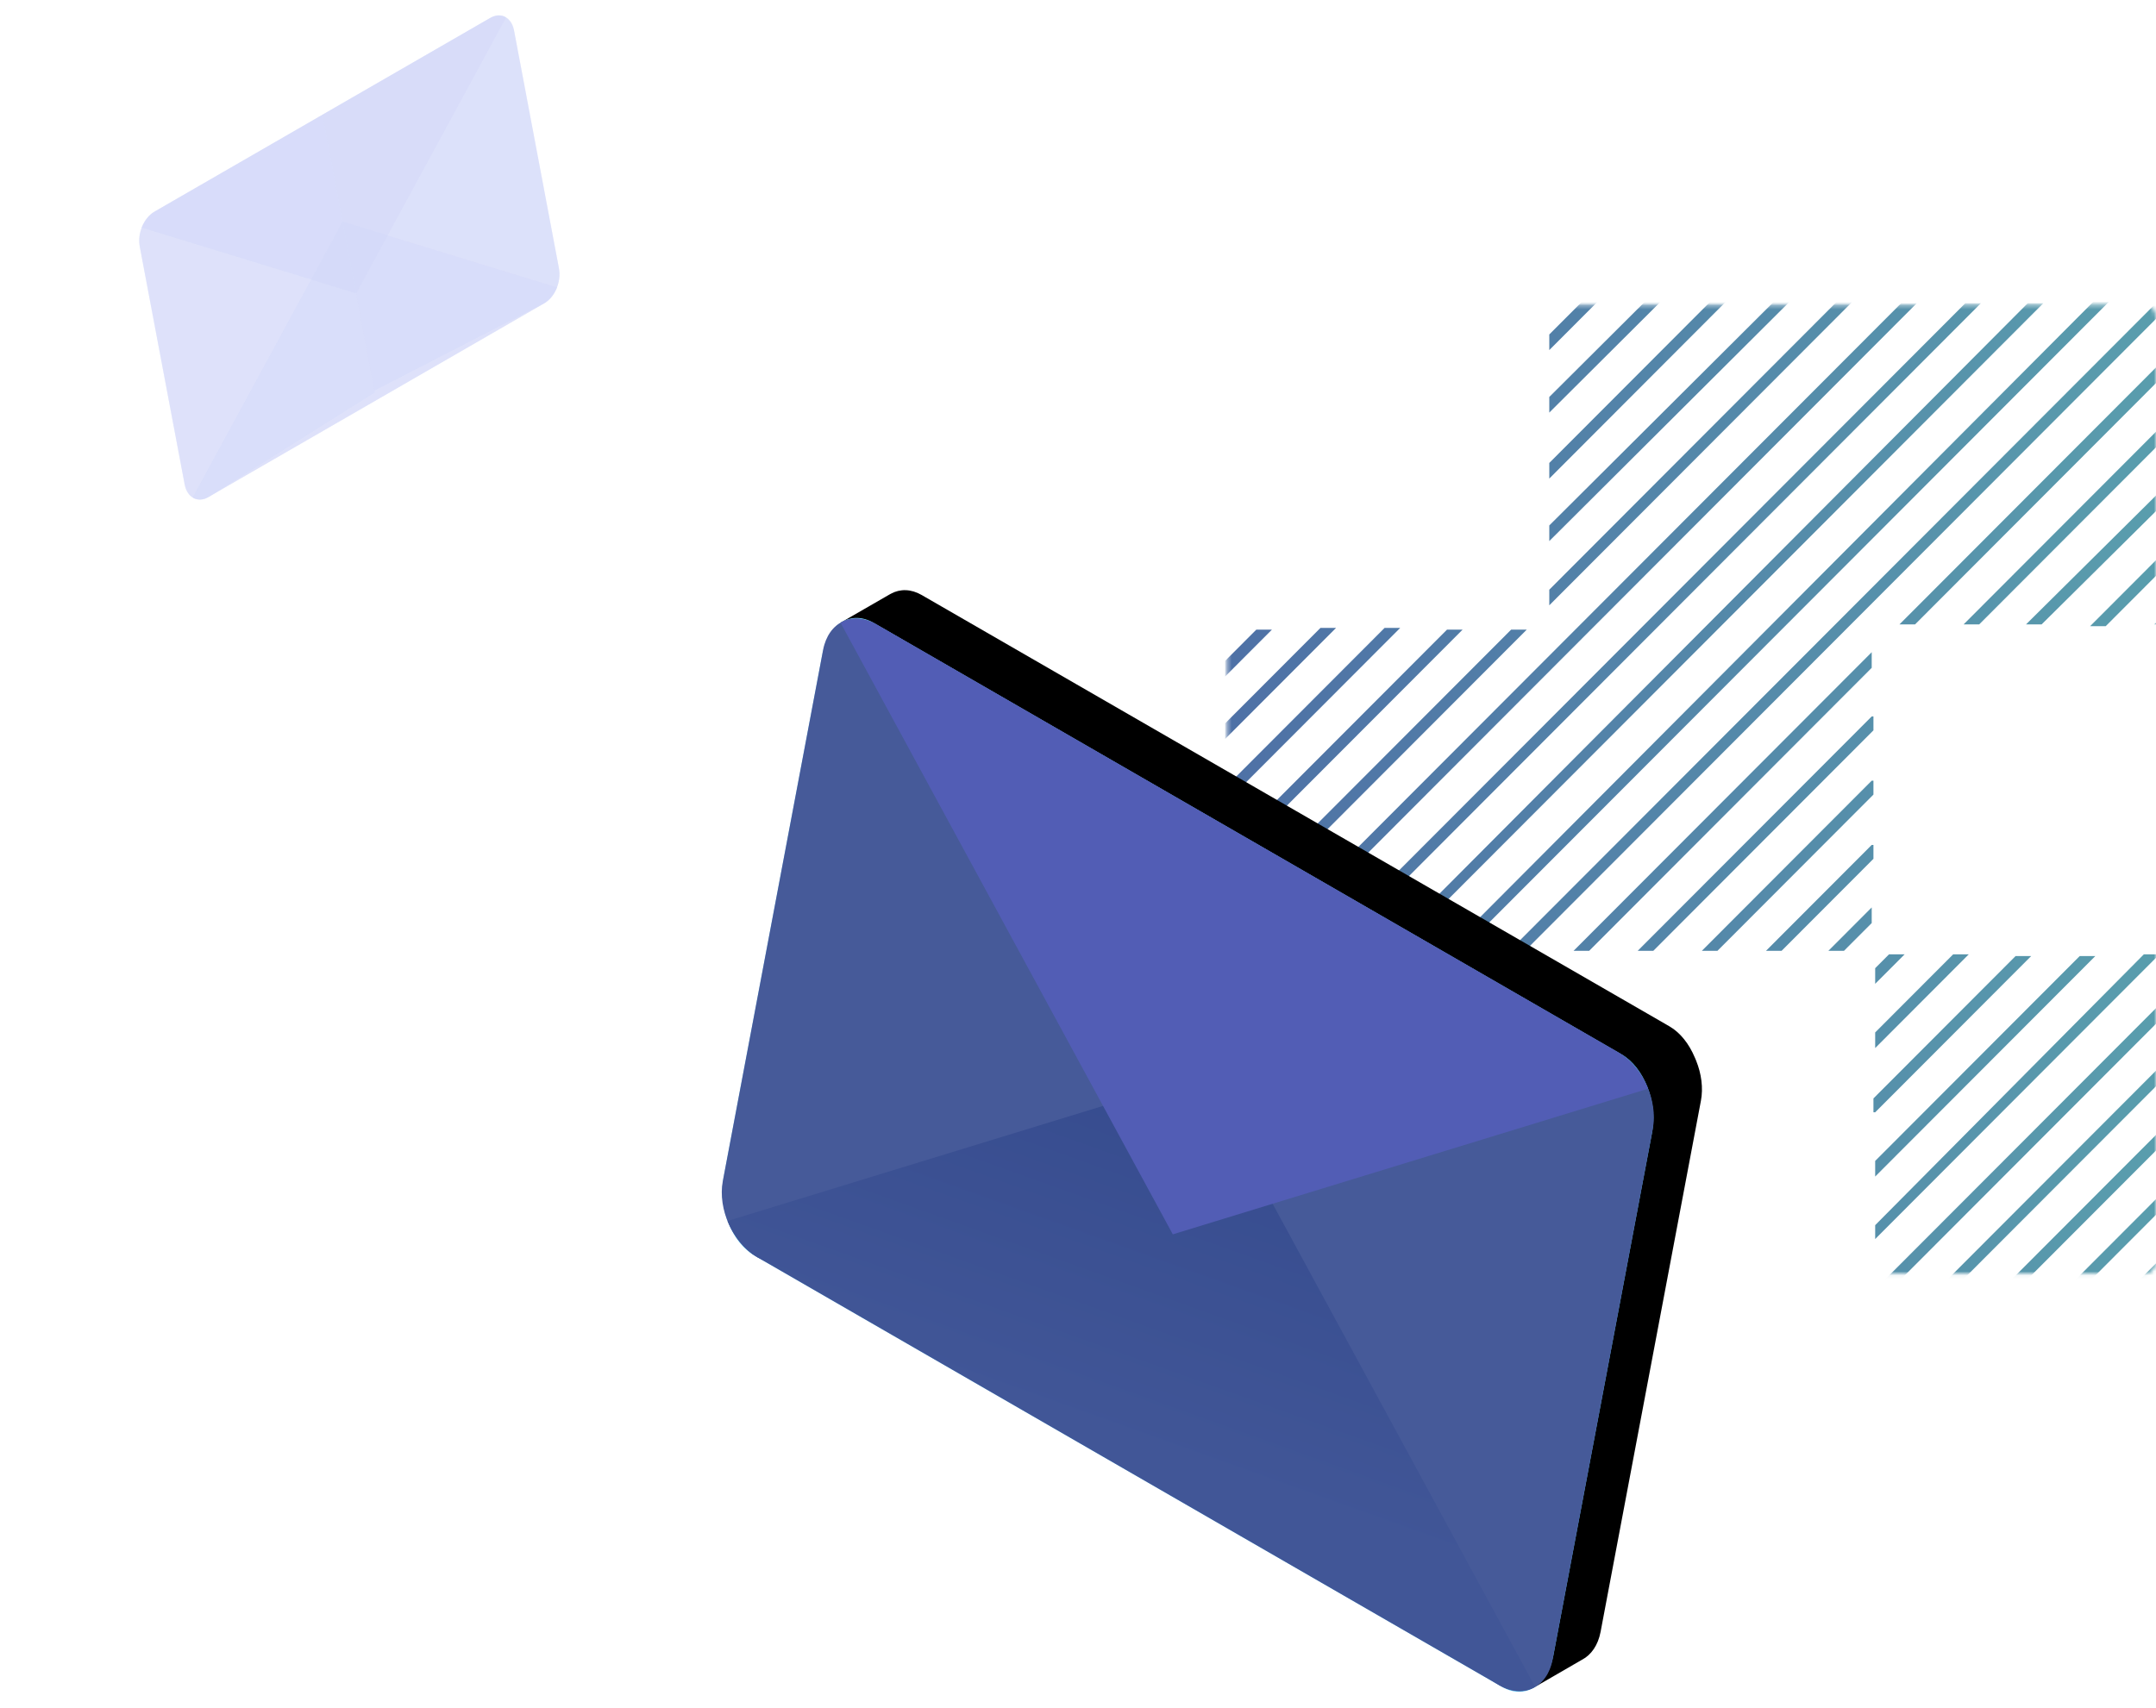 <svg width="540" height="428" viewBox="0 0 540 428" fill="none" xmlns="http://www.w3.org/2000/svg">
<mask id="mask0_3_3335" style="mask-type:alpha" maskUnits="userSpaceOnUse" x="307" y="76" width="233" height="244">
<path d="M537.508 76.337H309.824C308.448 76.337 307.332 77.818 307.332 79.645V315.769C307.332 317.596 308.448 319.077 309.824 319.077H537.508C538.884 319.077 539.999 317.596 539.999 315.769V79.645C539.999 77.818 538.884 76.337 537.508 76.337Z" fill="url(#paint0_linear_3_3335)"/>
</mask>
<g mask="url(#mask0_3_3335)">
<path fill-rule="evenodd" clip-rule="evenodd" d="M552.779 -472.528L575.547 -495.287H579.253L552.779 -468.822V-472.528ZM552.779 -484.701L563.368 -495.287H559.662L552.779 -488.407V-484.701ZM723.8 -576.802H720.094L557.015 -413.774H560.721L723.8 -576.802ZM608.374 -413.774L771.453 -576.802H767.748L604.668 -413.774H608.374ZM715.858 -379.368L750.274 -413.774H746.568L715.858 -383.074V-379.368ZM634.318 -554.042V-550.336L660.792 -576.802H657.087L634.318 -554.042ZM634.318 -569.921V-566.216L644.908 -576.802H641.202L634.318 -569.921ZM623.729 -413.774L787.338 -576.802H783.632L620.552 -413.774H623.729ZM634.318 -538.163V-534.457L676.677 -576.802H672.971L634.318 -538.163ZM688.855 -576.802L634.318 -522.283V-518.577L692.561 -576.802H688.855ZM634.318 -503.228L707.916 -576.802H704.21L634.318 -506.932V-503.228ZM828.108 -495.287L797.398 -464.587V-460.883L831.814 -495.287H828.108ZM878.938 -530.222V-526.518L929.238 -576.802H925.532L878.938 -530.222ZM797.398 -445.003L847.698 -495.287H843.993L797.398 -448.708V-445.003ZM715.858 -395.248L734.39 -413.774H730.684L715.858 -398.952V-395.248ZM717.447 -495.287H721.153L797.398 -571.509V-575.214L717.447 -495.287ZM812.224 -495.287L797.398 -480.467V-476.762L815.929 -495.287H812.224ZM780.985 -495.287H784.69L797.927 -508.52V-512.226L780.985 -495.287ZM878.938 -574.155L881.586 -576.802H878.938V-574.155ZM878.938 -546.102V-542.397L913.355 -576.802H909.648L878.938 -546.102ZM878.938 -561.981V-558.276L897.47 -576.802H893.763L878.938 -561.981ZM592.49 -413.774L755.569 -576.802H751.863L588.784 -413.774H592.49ZM797.398 -287.268V-290.973L757.158 -250.745H760.864L797.398 -287.268ZM797.398 -303.147V-306.852L741.274 -250.745H744.979L797.398 -303.147ZM797.398 -271.388V-275.093L773.042 -250.745H776.748L797.398 -271.388ZM878.938 -479.408V-483.114L646.497 -250.745H650.203L878.938 -479.408ZM878.938 -463.529V-467.234L662.381 -250.745H666.087L878.938 -463.529ZM878.938 -226.926V-230.631L817.519 -169.231H821.224L878.938 -226.926ZM595.137 -495.287H591.431L552.779 -456.648V-452.942L595.137 -495.287ZM960.478 -576.802H956.771L878.938 -498.993V-495.287H875.761L797.398 -416.95V-413.597L797.046 -413.244H793.692L715.858 -335.435V-331.906L715.682 -331.73H712.152L634.318 -253.921V-250.216L715.682 -331.73H715.858V-331.906L797.046 -413.244H797.398V-413.597L878.938 -495.287L960.478 -576.802ZM871.525 -250.745H867.819L797.398 -180.346V-176.641L871.525 -250.745ZM839.756 -250.745H836.05L797.398 -212.105V-208.4L839.756 -250.745ZM855.64 -250.745H851.935L797.398 -196.226V-192.521L855.64 -250.745ZM797.398 -255.509V-259.214L788.927 -250.745H792.633L797.398 -255.509ZM739.685 -576.802H735.979L572.899 -413.774H576.605L739.685 -576.802ZM715.858 -474.115V-477.82L651.792 -413.774H655.498L715.858 -474.115ZM611.021 -495.287H607.316L552.779 -440.768V-437.063L611.021 -495.287ZM626.376 -495.287H622.67L552.779 -424.889V-421.184L626.376 -495.287ZM715.858 -458.236V-461.941L667.676 -413.774H671.382L715.858 -458.236ZM715.858 -442.356V-446.062L683.561 -413.774H687.266L715.858 -442.356ZM700.503 -332.259H696.798L634.318 -269.8V-266.095L700.503 -332.259ZM684.619 -332.259H680.913L634.318 -285.68V-281.974L684.619 -332.259ZM715.858 -426.477V-430.182L699.445 -413.774H703.151L715.858 -426.477ZM796.869 -495.287H797.398V-492.642L800.046 -495.287H797.927V-496.346L796.869 -495.287ZM930.827 -250.745H934.533L960.478 -276.681V-280.387L930.827 -250.745ZM920.238 -413.774L838.698 -332.259H842.404L923.944 -413.774H920.238ZM888.469 -413.774L806.929 -332.259H810.635L892.174 -413.774H888.469ZM904.353 -413.774L822.813 -332.259H826.519L908.06 -413.774H904.353ZM870.467 -332.259H874.172L955.712 -413.774H952.006L870.467 -332.259ZM715.858 -363.489L766.159 -413.774H762.453L715.858 -367.194V-363.489ZM946.711 -250.745H950.417L960.478 -260.802V-264.507L946.711 -250.745ZM960.478 -312.145L899.058 -250.745H902.765L960.478 -308.44V-312.145ZM960.478 -359.254L878.938 -277.74V-274.035L960.478 -355.549V-359.254ZM960.478 -343.375L878.938 -261.861V-258.155L960.478 -339.67V-343.375ZM960.478 -327.495L883.704 -250.745H887.409L960.478 -324.32V-327.495ZM960.478 -564.628L891.116 -495.287H894.823L960.478 -560.922V-564.628ZM878.938 -242.276V-245.981L802.164 -169.231H805.87L878.938 -242.276ZM837.109 -169.231L878.938 -211.046V-214.752L833.403 -169.231H837.109ZM797.398 -224.279L823.872 -250.745H820.166L797.398 -227.984V-224.279ZM681.972 -250.745L878.938 -447.65V-451.355L678.266 -250.745H681.972ZM852.993 -169.231L878.938 -195.167V-198.872L849.287 -169.231H852.993ZM868.878 -169.231L878.938 -179.288V-182.993L865.172 -169.231H868.878ZM713.211 -250.745L878.938 -416.42V-420.125L709.505 -250.745H713.211ZM697.856 -250.745L878.938 -431.77V-435.475L694.15 -250.745H697.856ZM797.398 -319.026V-322.732L725.389 -250.745H729.095L797.398 -319.026ZM797.398 -240.159L807.987 -250.745H804.282L797.398 -243.335V-240.159ZM936.122 -413.774L854.582 -332.259H858.288L939.828 -413.774H936.122ZM797.398 -543.455L749.216 -495.287H752.922L797.398 -539.75V-543.455ZM797.398 -559.335L733.331 -495.287H737.037L797.398 -555.63V-559.335ZM797.398 -527.575L765.1 -495.287H768.806L797.398 -523.871V-527.575ZM715.858 -414.832L714.8 -413.774H715.858V-411.127L718.505 -413.774H715.858V-414.832ZM715.858 -489.995V-493.7L635.907 -413.774H639.613L715.858 -489.995ZM715.858 -347.609L782.043 -413.774H778.337L715.858 -351.315V-347.609ZM859.877 -495.287L797.398 -432.829V-429.124L863.583 -495.287H859.877ZM914.943 -250.745H918.648L960.478 -292.561V-296.266L914.943 -250.745ZM941.417 -576.802L878.938 -514.343V-510.638L945.122 -576.802H941.417ZM878.938 -324.849V-321.144L960.478 -403.187V-406.893L878.938 -324.849ZM938.769 -495.287H942.475L960.478 -513.285V-516.989L938.769 -495.287ZM954.654 -495.287H958.359L961.007 -497.934V-501.64L954.654 -495.287ZM878.938 -293.619V-289.914L960.478 -371.429V-375.134L878.938 -293.619ZM878.938 -309.499V-305.794L960.478 -387.307V-391.013L878.938 -309.499ZM634.318 -313.733L652.85 -332.259H649.144L634.318 -317.438V-313.733ZM634.318 -297.854L668.735 -332.259H665.029L634.318 -301.559V-297.854ZM922.885 -495.287H926.592L960.478 -529.164V-532.869L922.885 -495.287ZM634.318 -329.613L636.966 -332.259H634.318V-329.613ZM907 -495.287H910.707L960.478 -545.043V-548.749L907 -495.287ZM552.779 -63.734L575.547 -86.549H579.253L552.779 -60.02V-63.734ZM552.779 -75.938L563.368 -86.549H559.662L552.779 -79.652V-75.938ZM723.8 -168.258H720.094L557.015 -4.841H560.721L723.8 -168.258ZM608.374 -4.841L771.453 -168.258H767.748L604.668 -4.841H608.374ZM715.858 29.647L750.274 -4.841H746.568L715.858 25.933V29.647ZM634.318 -145.443V-141.73L660.792 -168.258H657.087L634.318 -145.443ZM634.318 -161.361V-157.647L644.908 -168.258H641.202L634.318 -161.361ZM623.729 -4.841L787.338 -168.258H783.632L620.552 -4.841H623.729ZM634.318 -129.526V-125.812L676.677 -168.258H672.971L634.318 -129.526ZM688.855 -168.258L634.318 -113.609V-109.894L692.561 -168.258H688.855ZM634.318 -94.508L707.916 -168.258H704.21L634.318 -98.222V-94.508ZM828.108 -86.549L797.398 -55.776V-52.062L831.814 -86.549H828.108ZM878.938 -121.567V-117.853L929.238 -168.258H925.532L878.938 -121.567ZM797.398 -36.145L847.698 -86.549H843.993L797.398 -39.858V-36.145ZM715.858 13.73L734.39 -4.841H730.684L715.858 10.016V13.73ZM717.447 -86.549H721.153L797.398 -162.952V-166.666L717.447 -86.549ZM812.224 -86.549L797.398 -71.693V-67.979L815.929 -86.549H812.224ZM780.985 -86.549H784.69L797.927 -99.813V-103.527L780.985 -86.549ZM878.938 -165.605L881.586 -168.258H878.938V-165.605ZM878.938 -137.485V-133.771L913.355 -168.258H909.648L878.938 -137.485ZM878.938 -153.402V-149.688L897.47 -168.258H893.763L878.938 -153.402ZM592.49 -4.841L755.569 -168.258H751.863L588.784 -4.841H592.49ZM797.398 121.968V118.253L757.158 158.578H760.864L797.398 121.968ZM797.398 106.05V102.336L741.274 158.578H744.979L797.398 106.05ZM797.398 137.885V134.171L773.042 158.578H776.748L797.398 137.885ZM878.938 -70.632V-74.346L646.497 158.578H650.203L878.938 -70.632ZM878.938 -54.715V-58.428L662.381 158.578H666.087L878.938 -54.715ZM878.938 182.453V178.739L817.519 240.286H821.224L878.938 182.453ZM595.137 -86.549H591.431L552.779 -47.817V-44.103L595.137 -86.549ZM960.478 -168.258H956.771L878.938 -90.263V-86.549H875.761L797.398 -8.024V-4.664L797.046 -4.31H793.692L715.858 73.684V77.223L715.682 77.399H712.152L634.318 155.394V159.108L715.682 77.399H715.858V77.223L797.046 -4.31H797.398V-4.664L878.938 -86.549L960.478 -168.258ZM871.525 158.578H867.819L797.398 229.144V232.858L871.525 158.578ZM839.756 158.578H836.05L797.398 197.309V201.023L839.756 158.578ZM855.64 158.578H851.935L797.398 213.227V216.941L855.64 158.578ZM797.398 153.802V150.088L788.927 158.578H792.633L797.398 153.802ZM739.685 -168.258H735.979L572.899 -4.841H576.605L739.685 -168.258ZM715.858 -65.326V-69.041L651.792 -4.841H655.498L715.858 -65.326ZM611.021 -86.549H607.316L552.779 -31.9V-28.186L611.021 -86.549ZM626.376 -86.549H622.67L552.779 -15.983V-12.268L626.376 -86.549ZM715.858 -49.409V-53.123L667.676 -4.841H671.382L715.858 -49.409ZM715.858 -33.491V-37.206L683.561 -4.841H687.266L715.858 -33.491ZM700.503 76.868H696.798L634.318 139.476V143.19L700.503 76.868ZM684.619 76.868H680.913L634.318 123.56V127.273L684.619 76.868ZM715.858 -17.575V-21.288L699.445 -4.841H703.151L715.858 -17.575ZM796.869 -86.549H797.398V-83.897L800.046 -86.549H797.927V-87.611L796.869 -86.549ZM930.827 158.578H934.533L960.478 132.579V128.865L930.827 158.578ZM920.238 -4.841L838.698 76.868H842.404L923.944 -4.841H920.238ZM888.469 -4.841L806.929 76.868H810.635L892.174 -4.841H888.469ZM904.353 -4.841L822.813 76.868H826.519L908.06 -4.841H904.353ZM870.467 76.868H874.172L955.712 -4.841H952.006L870.467 76.868ZM715.858 45.565L766.159 -4.841H762.453L715.858 41.85V45.565ZM946.711 158.578H950.417L960.478 148.497V144.782L946.711 158.578ZM960.478 97.031L899.058 158.578H902.765L960.478 100.745V97.031ZM960.478 49.809L878.938 131.517V135.232L960.478 53.523V49.809ZM960.478 65.727L878.938 147.435V151.149L960.478 69.44V65.727ZM960.478 81.643L883.704 158.578H887.409L960.478 84.827V81.643ZM960.478 -156.055L891.116 -86.549H894.823L960.478 -152.341V-156.055ZM878.938 167.067V163.353L802.164 240.286H805.87L878.938 167.067ZM837.109 240.286L878.938 198.371V194.656L833.403 240.286H837.109ZM797.398 185.106L823.872 158.578H820.166L797.398 181.392V185.106ZM681.972 158.578L878.938 -38.797V-42.512L678.266 158.578H681.972ZM852.993 240.286L878.938 214.287V210.574L849.287 240.286H852.993ZM868.878 240.286L878.938 230.205V226.491L865.172 240.286H868.878ZM713.211 158.578L878.938 -7.494V-11.208L709.505 158.578H713.211ZM697.856 158.578L878.938 -22.88V-26.594L694.15 158.578H697.856ZM797.398 90.132V86.419L725.389 158.578H729.095L797.398 90.132ZM797.398 169.189L807.987 158.578H804.282L797.398 166.005V169.189ZM936.122 -4.841L854.582 76.868H858.288L939.828 -4.841H936.122ZM797.398 -134.831L749.216 -86.549H752.922L797.398 -131.118V-134.831ZM797.398 -150.749L733.331 -86.549H737.037L797.398 -147.035V-150.749ZM797.398 -118.915L765.1 -86.549H768.806L797.398 -115.201V-118.915ZM715.858 -5.902L714.8 -4.841H715.858V-2.187L718.505 -4.841H715.858V-5.902ZM715.858 -81.243V-84.957L635.907 -4.841H639.613L715.858 -81.243ZM715.858 61.482L782.043 -4.841H778.337L715.858 57.768V61.482ZM859.877 -86.549L797.398 -23.942V-20.227L863.583 -86.549H859.877ZM914.943 158.578H918.648L960.478 116.661V112.948L914.943 158.578ZM941.417 -168.258L878.938 -105.65V-101.936L945.122 -168.258H941.417ZM878.938 84.297V88.01L960.478 5.771V2.057L878.938 84.297ZM938.769 -86.549H942.475L960.478 -104.589V-108.303L938.769 -86.549ZM954.654 -86.549H958.359L961.007 -89.202V-92.916L954.654 -86.549ZM878.938 115.601V119.315L960.478 37.606V33.891L878.938 115.601ZM878.938 99.683V103.397L960.478 21.688V17.975L878.938 99.683ZM634.318 95.439L652.85 76.868H649.144L634.318 91.724V95.439ZM634.318 111.356L668.735 76.868H665.029L634.318 107.642V111.356ZM922.885 -86.549H926.592L960.478 -120.506V-124.22L922.885 -86.549ZM634.318 79.521L636.966 76.868H634.318V79.521ZM907 -86.549H910.707L960.478 -136.423V-140.138L907 -86.549ZM-71.787 324.913L-94.555 347.728V351.442L-68.081 324.913H-71.787ZM-83.965 324.913L-94.555 335.524V331.81L-87.671 324.913H-83.965ZM72.761 243.205H76.467L-86.613 406.622H-90.318L72.761 243.205ZM120.414 243.205H124.12L-38.959 406.622H-42.665L120.414 243.205ZM102.941 406.622L68.525 441.109V437.395L99.235 406.622H102.941ZM-13.015 269.733V266.02L9.753 243.205H13.459L-13.015 269.733ZM-13.015 253.816V250.102L-6.131 243.205H-2.426L-13.015 253.816ZM140.005 243.205L-23.605 406.622H-26.781L136.298 243.205H140.005ZM-13.015 285.65V281.936L25.638 243.205H29.343L-13.015 285.65ZM-13.015 297.854L41.522 243.205H45.228L-13.015 301.568V297.854ZM60.583 243.205L-13.015 316.954V313.24L56.877 243.205H60.583ZM150.065 355.687L180.775 324.913H184.481L150.065 359.401V355.687ZM231.605 293.609V289.895L278.199 243.205H281.906L231.605 293.609ZM200.365 324.913L150.065 375.318V371.604L196.659 324.913H200.365ZM87.057 406.622L68.525 425.192V421.478L83.35 406.622H87.057ZM73.82 324.913H70.114L150.065 244.796V248.51L73.82 324.913ZM150.065 339.769L164.89 324.913H168.597L150.065 343.483V339.769ZM137.357 324.913H133.651L150.594 307.935V311.649L137.357 324.913ZM234.252 243.205L231.605 245.857V243.205H234.252ZM231.605 277.692V273.977L262.314 243.205H266.021L231.605 277.692ZM231.605 261.775V258.061L246.43 243.205H250.136L231.605 261.775ZM108.236 243.205L-54.844 406.622H-58.55L104.53 243.205H108.236ZM150.065 529.716V533.43L113.531 570.04H109.824L150.065 529.716ZM150.065 513.798V517.512L97.646 570.04H93.94L150.065 513.798ZM150.065 545.633V549.348L129.415 570.04H125.709L150.065 545.633ZM231.605 337.116V340.831L2.869 570.04H-0.836L231.605 337.116ZM231.605 353.034V356.747L18.754 570.04H15.048L231.605 353.034ZM231.605 590.201V593.916L173.891 651.748H170.185L231.605 590.201ZM-55.902 324.913H-52.196L-94.555 367.36V363.646L-55.902 324.913ZM309.438 243.205H313.145L231.605 324.913V321.199L309.438 243.205ZM150.065 406.799V403.438L228.428 324.913H231.605L150.065 406.799ZM149.713 407.153L150.065 406.799V407.153H149.713ZM68.525 488.685V485.147L146.358 407.153H149.713L68.525 488.685ZM68.349 488.861L68.525 488.685V488.861H68.349ZM68.349 488.861L-13.015 570.57V566.856L64.819 488.861H68.349ZM220.486 570.04H224.192L150.065 644.32V640.607L220.486 570.04ZM188.717 570.04H192.423L150.065 612.486V608.771L188.717 570.04ZM204.601 570.04H208.308L150.065 628.403V624.689L204.601 570.04ZM150.065 561.55V565.264L145.3 570.04H141.593L150.065 561.55ZM88.645 243.205H92.352L-70.728 406.622H-74.434L88.645 243.205ZM68.525 342.423V346.136L8.164 406.622H4.458L68.525 342.423ZM-40.018 324.913H-36.312L-94.555 383.276V379.563L-40.018 324.913ZM-24.663 324.913H-20.957L-94.555 399.194V395.48L-24.663 324.913ZM68.525 358.339V362.054L24.048 406.622H20.343L68.525 358.339ZM68.525 374.257V377.971L39.933 406.622H36.227L68.525 374.257ZM49.464 488.331H53.17L-13.015 554.653V550.938L49.464 488.331ZM33.58 488.331H37.285L-13.015 538.735V535.022L33.58 488.331ZM68.525 390.174V393.888L55.817 406.622H52.112L68.525 390.174ZM150.065 324.913H149.535L150.594 323.852V324.913H152.712L150.065 327.566V324.913ZM287.2 570.04H283.494L313.145 540.327V544.041L287.2 570.04ZM191.364 488.331L272.904 406.622H276.611L195.071 488.331H191.364ZM159.595 488.331L241.135 406.622H244.842L163.302 488.331H159.595ZM175.48 488.331L257.02 406.622H260.726L179.186 488.331H175.48ZM226.839 488.331H223.133L304.673 406.622H308.379L226.839 488.331ZM118.826 406.622L68.525 457.027V453.313L115.119 406.622H118.826ZM303.084 570.04H299.378L313.145 556.245V559.959L303.084 570.04ZM251.725 570.04L313.145 508.493V512.207L255.432 570.04H251.725ZM231.605 542.981L313.145 461.271V464.986L231.605 546.694V542.981ZM231.605 558.897L313.145 477.189V480.902L231.605 562.612V558.897ZM236.37 570.04L313.145 493.106V496.29L240.076 570.04H236.37ZM243.783 324.913L313.145 255.407V259.121L247.489 324.913H243.783ZM231.605 574.815V578.529L158.536 651.748H154.83L231.605 574.815ZM231.605 609.833L189.776 651.748H186.069L231.605 606.119V609.833ZM176.539 570.04L150.065 596.568V592.855L172.832 570.04H176.539ZM231.605 372.665L34.638 570.04H30.932L231.605 368.951V372.665ZM231.605 625.75L205.66 651.748H201.954L231.605 622.036V625.75ZM231.605 641.667L221.545 651.748H217.838L231.605 637.953V641.667ZM231.605 403.969L65.878 570.04H62.171L231.605 400.255V403.969ZM231.605 388.583L50.522 570.04H46.817L231.605 384.868V388.583ZM150.065 497.881V501.595L81.762 570.04H78.056L150.065 497.881ZM160.654 570.04L150.065 580.651V577.468L156.948 570.04H160.654ZM207.249 488.331L288.788 406.622H292.495L210.955 488.331H207.249ZM101.882 324.913L150.065 276.631V280.345L105.589 324.913H101.882ZM85.998 324.913L150.065 260.713V264.428L89.704 324.913H85.998ZM117.767 324.913L150.065 292.548V296.262L121.473 324.913H117.767ZM67.466 406.622L68.525 405.561V406.622H67.466ZM68.525 406.622V409.275L71.172 406.622H68.525ZM68.525 326.505V330.219L-7.72 406.622H-11.426L68.525 326.505ZM134.71 406.622L68.525 472.944V469.23L131.004 406.622H134.71ZM150.065 387.521L212.543 324.913H216.25L150.065 391.235V387.521ZM271.316 570.04H267.609L313.145 524.411V528.124L271.316 570.04ZM231.605 305.813L294.083 243.205H297.789L231.605 309.527V305.813ZM231.605 499.472V495.759L313.145 413.52V417.234L231.605 499.472ZM295.143 324.913H291.436L313.145 303.16V306.873L295.143 324.913ZM311.026 324.913H307.32L313.673 318.546V322.26L311.026 324.913ZM231.605 530.777V527.063L313.145 445.354V449.068L231.605 530.777ZM231.605 514.86V511.146L313.145 429.437V433.15L231.605 514.86ZM5.517 488.331L-13.015 506.901V503.187L1.811 488.331H5.517ZM21.401 488.331L-13.015 522.818V519.104L17.695 488.331H21.401ZM279.258 324.913H275.551L313.145 287.242V290.957L279.258 324.913ZM-10.368 488.331L-13.015 490.983V488.331H-10.368ZM263.374 324.913H259.667L313.145 271.325V275.039L263.374 324.913Z" fill="url(#paint1_linear_3_3335)"/>
<mask id="mask1_3_3335" style="mask-type:alpha" maskUnits="userSpaceOnUse" x="282" y="-36" width="477" height="426">
<path d="M484.74 75.896H322.421L302.01 176.572C295.529 225.857 282.57 325.01 282.57 327.345C282.57 330.263 299.094 377.926 305.412 378.412C311.729 378.899 649.489 390.571 670.387 389.599C687.105 388.82 735.995 357.499 758.35 341.936L722.873 25.8L601.377 -35.482L543.059 -6.786L484.74 75.896Z" fill="url(#paint2_linear_3_3335)"/>
</mask>
<g mask="url(#mask1_3_3335)">
<path d="M468.796 18.981V22.896L388.039 103.366V99.452L468.796 18.981ZM305.98 102.061L251.274 156.433H255.182L305.546 105.976V102.061H305.98ZM305.98 85.967L235.644 156.433H239.551L305.98 89.882V85.967ZM388.039 83.793V87.707L468.796 6.802V2.887L388.039 83.793ZM305.98 118.155L267.772 156.433H271.68L306.414 121.636V118.155H305.98ZM306.848 40.729L353.305 -5.813H349.397L306.414 37.25V40.729H306.848ZM306.848 56.824L369.37 -5.813H365.462L306.848 52.909V56.824ZM306.848 72.918L385.435 -5.813H381.527L306.848 69.003V72.918ZM306.848 313.459L543.908 75.962H540L306.848 309.544V313.459ZM388.039 115.98V119.895L468.796 38.989V35.075L388.039 115.98ZM306.848 25.07L337.24 -5.813H333.334L306.414 21.156V25.07H306.848ZM306.848 217.33L366.33 157.738H362.423L306.848 213.415V217.33ZM368.936 75.092L449.258 -5.813H445.35L365.028 75.092H368.936ZM352.871 75.092L433.194 -5.813H429.286L348.963 75.092H352.871ZM306.848 201.235L350.701 157.303H346.793L306.848 197.321V201.235ZM306.848 233.424L382.395 157.738H378.487L306.848 229.509V233.424ZM468.796 70.743V66.828L388.039 147.734V151.648L468.796 70.743ZM306.848 185.141L334.636 157.303H330.728L306.848 181.227V185.141ZM336.806 75.092L417.563 -5.813H413.656L332.899 75.092H336.806ZM385 75.092L465.323 -5.813H461.415L381.093 75.092H385ZM388.039 131.639V135.555L468.796 55.084V51.169L388.039 131.639ZM550.42 386.535L535.225 401.759H539.132L550.42 390.449V386.535ZM550.42 370.441L519.16 401.759H523.068L550.42 374.356V370.441ZM550.42 322.159L471.401 401.759H475.308L550.855 326.073V322.159H550.42ZM550.42 354.346L503.096 401.759H507.004L550.42 358.262V354.346ZM550.42 338.253L487.031 401.759H490.939L550.42 342.167V338.253ZM632.045 240.818L552.592 319.983H556.499L632.045 244.298V240.818ZM632.045 256.477L568.656 319.983H572.564L632.045 260.392V256.477ZM632.045 304.76L616.85 319.983H620.757L632.045 308.674V304.76ZM632.045 288.666L600.785 319.983H604.693L632.045 292.58V288.666ZM632.045 272.571L584.72 319.983H588.628L632.045 276.487V272.571ZM306.848 8.976L321.177 -5.813H317.269L306.414 5.062V8.976H306.848ZM387.171 309.11L376.316 319.983H380.224L387.171 313.024V309.11ZM225.224 106.411L256.05 75.528H252.143L225.224 102.496V106.411ZM225.224 90.317L239.986 75.528H236.078L225.224 86.837V90.317ZM225.224 138.599L287.745 75.962H283.837L225.224 134.685V138.599ZM225.224 154.693L303.81 75.962H299.902L225.224 150.778V154.693ZM225.224 122.506L271.68 75.962H268.207L225.224 118.59V122.506ZM387.171 276.921L344.622 319.549H348.529L387.605 280.401V276.921H387.171ZM387.171 245.168L312.493 319.983H316.401L387.171 249.083V245.168ZM387.171 293.015L360.252 319.983H364.16L387.171 296.93V293.015ZM387.171 261.262L328.557 319.983H332.465L387.605 264.742V261.262H387.171ZM469.664 370.875V374.791L631.611 212.545V208.63L469.664 370.875ZM469.664 262.567L493.109 239.078H489.202L469.664 258.652V262.567ZM469.664 294.755L524.805 239.514H520.897L469.664 290.84V294.755ZM469.664 278.661L508.74 239.514H504.832L469.23 275.181V278.661H469.664ZM550.42 97.712L491.807 156.433H495.715L550.855 101.192V97.712H550.42ZM550.42 117.72V113.805L507.438 156.433H511.345L550.42 117.72ZM550.42 129.899L523.502 156.868H527.409L550.42 133.815V129.899ZM551.289 176.877V180.791L574.734 157.303H570.827L551.289 176.877ZM551.289 192.971V196.886L590.365 157.738H586.457L551.289 192.971ZM551.289 209.065V212.98L606.429 157.738H602.956L551.289 209.065ZM550.42 149.474V145.558L539.566 156.433H543.474L550.42 149.474ZM551.289 160.783V164.698L558.67 157.303H554.762L551.289 160.783ZM320.742 75.092L401.498 -5.813H397.591L316.835 75.092H320.742ZM632.045 15.937L572.998 75.092H576.906L632.045 19.851V15.937ZM632.045 -0.158L556.933 75.092H560.841L632.045 3.756V-0.158ZM469.664 386.97V390.885L631.611 228.639V224.724L469.664 386.97ZM468.796 227.334L457.941 238.208H461.849L468.796 231.249V227.334ZM632.045 48.124L605.127 75.092H609.034L632.045 52.039V48.124ZM469.664 242.558V246.473L477.046 239.078H473.138L469.664 242.558ZM632.045 32.03L589.496 74.658H593.404L632.479 35.51V32.03H632.045ZM550.42 81.617L475.742 156.433H479.65L550.42 85.532V81.617ZM469.664 310.414L540.869 239.078H536.961L469.664 306.934V310.414ZM468.796 211.675L442.312 238.208H446.219L469.23 215.154V211.675H468.796ZM305.98 150.344L299.468 156.868H303.375L305.98 154.258V150.344ZM305.98 134.249L283.837 156.433H287.745L306.414 137.729V134.249H305.98ZM551.289 4.192L561.275 -5.813H557.367L550.855 0.712V4.192H551.289ZM551.289 20.286L577.34 -5.813H573.432L550.855 16.807V20.286H551.289ZM306.848 297.365L528.277 75.528H524.371L306.848 293.885V297.365ZM306.848 165.568V169.482L318.571 157.738H314.663L306.848 165.568ZM551.289 36.38L593.404 -5.813H589.496L551.289 32.465V36.38ZM306.848 249.517L480.084 75.962H476.176L306.848 245.603V249.517ZM306.848 265.612L496.149 75.962H492.241L306.848 261.697V265.612ZM306.848 281.271L511.78 75.962H507.872L306.848 277.791V281.271ZM468.796 179.487L410.182 238.208H414.09L469.23 182.967V179.487H468.796ZM468.796 195.581L426.247 238.208H430.154L469.23 199.061V195.581H468.796ZM469.664 354.782V358.696L631.611 196.451V192.536L469.664 354.782ZM551.289 225.159V229.074L622.494 157.738H618.586L551.289 225.159ZM468.796 163.393L394.118 238.208H398.025L468.796 167.308V163.393ZM551.289 52.474L609.469 -5.813H605.561L551.289 48.559V52.474ZM632.045 64.219L621.192 75.092H625.099L632.045 68.133V64.219ZM551.289 68.568L625.533 -5.813H621.626L551.289 64.653V68.568ZM469.664 323.029V326.943L631.611 164.698V160.783L469.664 323.029ZM469.664 338.688V342.603L631.611 180.357V176.442L469.664 338.688Z" fill="url(#paint3_linear_3_3335)"/>
</g>
</g>
<path d="M424.846 265.78C424.791 265.654 424.749 265.529 424.693 265.404C424.651 265.321 424.624 265.223 424.582 265.14C424.54 265.042 424.498 264.959 424.457 264.862C423.05 261.524 420.865 258.714 418.164 257.142L417.398 256.697L324.514 203.107L231.63 149.516L230.864 149.071C228.164 147.513 225.449 147.5 223.18 148.723C223.11 148.751 223.054 148.793 222.999 148.821C222.943 148.863 222.873 148.89 222.818 148.918L210.553 155.984L217.625 158.974L193.095 288.91C192.469 292.262 193.026 295.962 194.432 299.286C194.474 299.383 194.515 299.467 194.543 299.564C194.585 299.647 194.613 299.745 194.654 299.828C196.061 303.166 198.246 305.99 200.947 307.548L386.2 414.45L384.488 422.601L396.098 415.883C396.154 415.855 396.224 415.813 396.279 415.786C398.549 414.576 400.247 412.183 400.887 408.831L426.016 275.78C426.628 272.553 426.141 269.006 424.846 265.78Z" fill="black"/>
<path d="M376.206 422.602L188.906 314.517C183.24 311.248 179.802 302.486 181.236 294.933L205.988 163.788C207.408 156.235 213.158 152.772 218.824 156.04L406.123 264.111C411.789 267.38 415.228 276.143 413.794 283.695L389.042 414.841C387.608 422.393 381.858 425.87 376.206 422.602Z" fill="url(#paint4_linear_3_3335)"/>
<path d="M405.356 263.667L312.472 210.062L283.362 364.241L375.439 422.143C381.523 425.662 387.537 422.811 388.859 415.787L413.974 282.75C415.296 275.726 411.44 267.186 405.356 263.667Z" fill="#465A99"/>
<path d="M219.588 156.472L312.472 210.076L283.543 363.281L189.657 314.962C183.573 311.443 179.717 302.903 181.039 295.879L206.154 162.828C207.49 155.804 213.49 152.967 219.588 156.472Z" fill="#465A99"/>
<path d="M182.223 305.879C183.74 309.677 186.371 313.056 189.657 314.948L375.439 422.157C378.725 424.048 381.982 424.076 384.502 422.616L301.265 269.397L182.223 305.879Z" fill="url(#paint5_linear_3_3335)"/>
<path d="M412.791 272.749C411.274 268.952 408.642 265.572 405.357 263.681L219.589 156.472C216.303 154.58 213.045 154.553 210.526 156.013L293.748 309.232L412.791 272.749Z" fill="#525DB5"/>
<g opacity="0.6">
<g opacity="0.5">
<path opacity="0.5" d="M52 124.639L136.503 75.879C139.058 74.405 140.613 70.442 139.962 67.049L128.792 7.875C128.142 4.467 125.556 2.898 123.001 4.372L38.498 53.132C35.943 54.606 34.388 58.569 35.039 61.961L46.209 121.135C46.859 124.544 49.445 126.113 52 124.639Z" fill="#687BEA"/>
<path opacity="0.5" d="M38.845 52.941L80.748 28.767L93.885 98.324L52.347 124.448C49.603 126.033 46.889 124.749 46.287 121.579L34.958 61.548C34.355 58.378 36.1 54.526 38.845 52.941Z" fill="#6F81ED"/>
<path opacity="0.5" d="M122.651 4.576L80.748 28.75L93.79 97.863L136.153 76.067C138.898 74.482 140.643 70.63 140.04 67.46L128.712 7.429C128.109 4.275 125.412 2.991 122.651 4.576Z" fill="#687BEA"/>
<path opacity="0.5" d="M139.519 71.978C138.836 73.691 137.646 75.212 136.155 76.068L52.349 124.432C50.858 125.288 49.398 125.304 48.256 124.638L85.811 55.525L139.519 71.978Z" fill="#6F81ED"/>
<path opacity="0.5" d="M35.497 57.031C36.18 55.319 37.37 53.797 38.861 52.941L122.667 4.578C124.158 3.722 125.618 3.706 126.76 4.372L89.205 73.485L35.497 57.031Z" fill="#687BEA"/>
</g>
</g>
<defs>
<linearGradient id="paint0_linear_3_3335" x1="308.652" y1="197.708" x2="533.746" y2="197.722" gradientUnits="userSpaceOnUse">
<stop stop-color="#4650A0"/>
<stop offset="1" stop-color="#64C7B4"/>
</linearGradient>
<linearGradient id="paint1_linear_3_3335" x1="-88.566" y1="37.477" x2="932.638" y2="37.533" gradientUnits="userSpaceOnUse">
<stop stop-color="#4650A0"/>
<stop offset="1" stop-color="#64C7B4"/>
</linearGradient>
<linearGradient id="paint2_linear_3_3335" x1="285.269" y1="177.089" x2="745.563" y2="177.122" gradientUnits="userSpaceOnUse">
<stop stop-color="#4650A0"/>
<stop offset="1" stop-color="#64C7B4"/>
</linearGradient>
<linearGradient id="paint3_linear_3_3335" x1="137.26" y1="149.833" x2="757.551" y2="152.382" gradientUnits="userSpaceOnUse">
<stop stop-color="#4650A0"/>
<stop offset="1" stop-color="#64C7B4"/>
</linearGradient>
<linearGradient id="paint4_linear_3_3335" x1="193.603" y1="229.354" x2="416.125" y2="271.368" gradientUnits="userSpaceOnUse">
<stop stop-color="#7BDAFF"/>
<stop offset="1" stop-color="#59BDEF"/>
</linearGradient>
<linearGradient id="paint5_linear_3_3335" x1="269.918" y1="357.351" x2="315.243" y2="230.945" gradientUnits="userSpaceOnUse">
<stop stop-color="#415697"/>
<stop offset="1" stop-color="#30468A"/>
</linearGradient>
</defs>
</svg>
